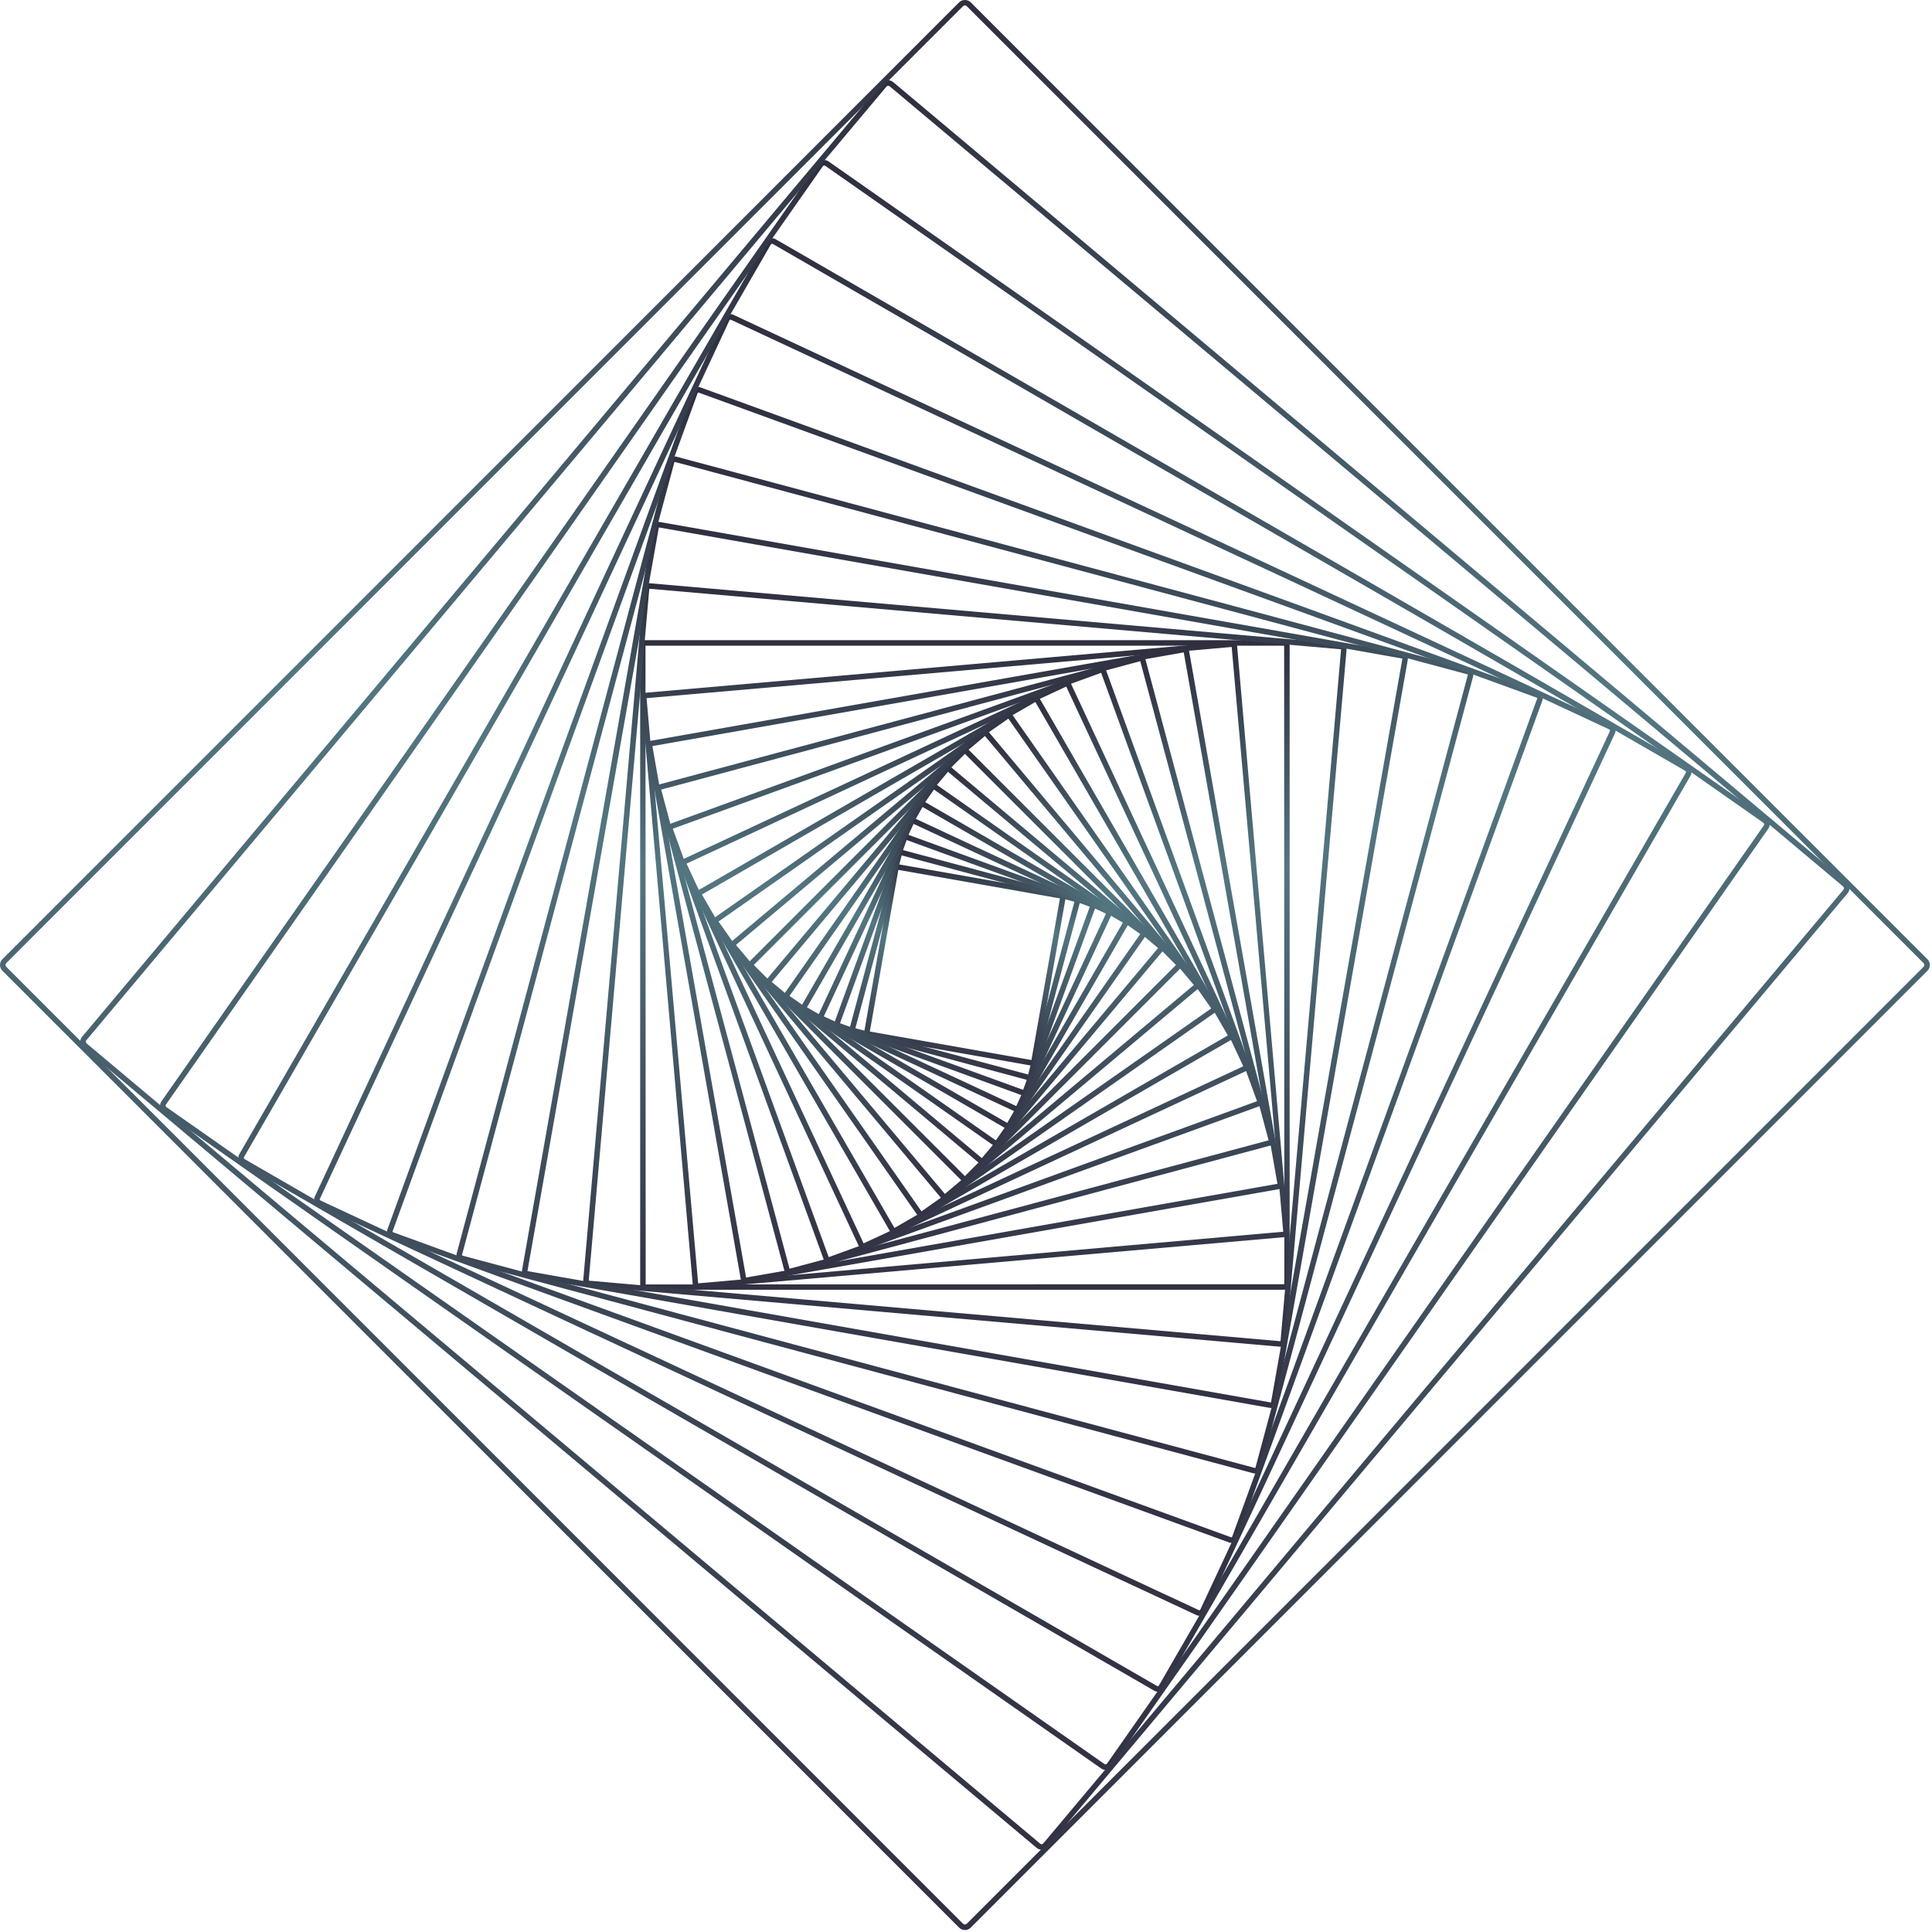 <?xml version="1.0" encoding="UTF-8"?> <svg xmlns="http://www.w3.org/2000/svg" width="552" height="552" viewBox="0 0 552 552" fill="none"><path d="M295.129 304.526C295.086 304.526 295.049 304.526 295.018 304.519L247.669 296.171C247.467 296.134 247.16 295.938 247.037 295.766C246.92 295.594 246.84 295.238 246.877 295.036L255.224 247.679C255.261 247.477 255.457 247.169 255.623 247.047C255.795 246.93 256.145 246.85 256.353 246.881L303.702 255.229C304.236 255.321 304.586 255.83 304.494 256.359L296.148 303.715C296.111 303.918 295.914 304.225 295.742 304.348C295.601 304.446 295.331 304.519 295.129 304.519V304.526ZM248.522 294.722L294.699 302.868L302.843 256.684L256.666 248.538L248.522 294.722Z" fill="url(#paint0_linear_6039_133)"></path><path d="M294.165 308.705C294.079 308.705 293.993 308.693 293.908 308.669L243.428 295.14C242.9 294.999 242.582 294.452 242.723 293.925L256.249 243.438C256.304 243.235 256.531 242.94 256.709 242.836C256.887 242.731 257.262 242.682 257.465 242.738L307.943 256.266C308.471 256.408 308.79 256.954 308.649 257.482L295.123 307.969C295.068 308.171 294.84 308.466 294.656 308.57C294.503 308.656 294.331 308.705 294.159 308.705H294.165ZM244.392 293.777L293.754 307.005L306.98 257.635L257.618 244.407L244.392 293.777Z" fill="url(#paint1_linear_6039_133)"></path><path d="M292.637 313.107C292.515 313.107 292.399 313.094 292.319 313.064L238.943 293.636C238.746 293.562 238.458 293.298 238.372 293.114C238.255 292.869 238.243 292.593 238.341 292.341L257.766 238.957C257.839 238.76 258.097 238.472 258.287 238.386C258.478 238.3 258.865 238.281 259.06 238.349L312.437 257.783C312.633 257.856 312.921 258.12 313.007 258.305C313.093 258.495 313.111 258.881 313.044 259.078L293.614 312.462C293.54 312.658 293.276 312.947 293.092 313.033C292.981 313.082 292.809 313.113 292.637 313.113V313.107ZM240.005 292.347L292.331 311.394L311.374 259.059L259.048 240.012L240.005 292.347Z" fill="url(#paint2_linear_6039_133)"></path><path d="M290.649 317.753C290.477 317.753 290.293 317.728 290.182 317.673L234.223 291.573C233.707 291.334 233.486 290.72 233.725 290.205L259.821 234.236C259.907 234.046 260.208 233.776 260.404 233.702C260.662 233.61 260.944 233.622 261.196 233.739L317.155 259.838C317.346 259.924 317.616 260.225 317.69 260.422C317.763 260.618 317.745 261.024 317.653 261.214L291.557 317.182C291.471 317.373 291.171 317.642 290.974 317.716C290.894 317.747 290.772 317.759 290.649 317.759V317.753ZM235.383 290.383L290.36 316.022L315.996 261.036L261.018 235.396L235.383 290.383Z" fill="url(#paint3_linear_6039_133)"></path><path d="M287.967 322.602C287.783 322.602 287.605 322.553 287.445 322.461L229.326 288.897C228.822 288.609 228.65 287.964 228.939 287.461L262.497 229.332C262.792 228.829 263.436 228.657 263.94 228.945L322.06 262.503C322.562 262.791 322.734 263.442 322.446 263.939L288.887 322.068C288.746 322.314 288.519 322.485 288.249 322.559C288.157 322.584 288.065 322.596 287.973 322.596L287.967 322.602ZM230.559 287.799L287.783 320.841L320.82 263.608L263.596 230.566L230.559 287.799Z" fill="url(#paint4_linear_6039_133)"></path><path d="M284.64 327.587C284.419 327.587 284.204 327.519 284.02 327.39L224.267 285.546C224.034 285.38 223.875 285.135 223.826 284.852C223.777 284.57 223.838 284.281 224.003 284.048L265.841 224.286C266.179 223.801 266.854 223.678 267.339 224.022L327.091 265.867C327.576 266.21 327.693 266.879 327.355 267.365L285.512 327.126C285.346 327.359 285.1 327.519 284.812 327.568C284.75 327.58 284.689 327.587 284.621 327.587H284.64ZM225.575 284.539L284.517 325.819L325.79 266.867L266.848 225.588L225.575 284.539Z" fill="url(#paint5_linear_6039_133)"></path><path d="M280.571 332.669C280.32 332.669 280.068 332.583 279.866 332.411L219.125 281.433C218.898 281.243 218.763 280.979 218.738 280.685C218.714 280.39 218.8 280.107 218.99 279.88L269.954 219.13C270.144 218.903 270.408 218.768 270.703 218.743C270.992 218.719 271.28 218.811 271.507 218.995L332.247 269.967C332.475 270.157 332.61 270.422 332.634 270.716C332.659 271.01 332.573 271.293 332.382 271.52L281.419 332.27C281.204 332.528 280.891 332.663 280.571 332.663V332.669ZM220.494 280.537L280.516 330.908L330.879 270.875L270.857 220.505L220.494 280.537Z" fill="url(#paint6_linear_6039_133)"></path><path d="M275.686 337.788C275.385 337.788 275.096 337.672 274.888 337.457L213.945 276.505C213.73 276.29 213.613 276.007 213.613 275.706C213.613 275.405 213.73 275.124 213.945 274.909L274.888 213.956C275.311 213.532 276.06 213.526 276.483 213.956L337.426 274.909C337.641 275.124 337.758 275.405 337.758 275.706C337.758 276.007 337.641 276.29 337.426 276.505L276.483 337.457C276.269 337.672 275.986 337.788 275.686 337.788ZM215.369 275.706L275.686 336.033L336.003 275.706L275.686 215.38L215.369 275.706Z" fill="url(#paint7_linear_6039_133)"></path><path d="M269.917 342.865C269.88 342.865 269.85 342.865 269.813 342.865C269.506 342.84 269.224 342.693 269.028 342.454L208.815 270.679C208.404 270.188 208.471 269.457 208.956 269.046L280.719 208.824C280.958 208.621 281.265 208.529 281.566 208.56C281.873 208.585 282.155 208.732 282.351 208.971L342.564 280.746C342.975 281.237 342.908 281.967 342.423 282.378L270.66 342.607C270.451 342.785 270.187 342.877 269.917 342.877V342.865ZM210.282 269.979L269.966 341.122L341.097 281.427L281.413 210.285L210.282 269.979Z" fill="url(#paint8_linear_6039_133)"></path><path d="M263.185 347.818C263.117 347.818 263.044 347.818 262.976 347.8C262.663 347.744 262.387 347.572 262.209 347.309L203.807 263.884C203.623 263.626 203.555 263.307 203.611 262.994C203.666 262.681 203.838 262.405 204.101 262.227L287.513 203.816C287.771 203.631 288.09 203.564 288.403 203.619C288.716 203.674 288.992 203.846 289.17 204.11L347.573 287.535C347.756 287.799 347.824 288.112 347.768 288.424C347.713 288.738 347.542 289.014 347.278 289.192L263.872 347.603C263.67 347.744 263.43 347.818 263.191 347.818H263.185ZM205.304 263.295L263.277 346.099L346.069 288.118L288.096 205.313L205.304 263.288V263.295Z" fill="url(#paint9_linear_6039_133)"></path><path d="M255.432 352.538C255.328 352.538 255.217 352.526 255.113 352.495C254.794 352.409 254.53 352.207 254.365 351.925L199.025 256.058C198.687 255.469 198.89 254.72 199.473 254.382L295.324 199.034C295.607 198.868 295.944 198.825 296.258 198.911C296.577 198.997 296.84 199.2 297 199.482L352.34 295.349C352.677 295.938 352.475 296.687 351.891 297.025L256.04 352.373C255.85 352.483 255.641 352.538 255.426 352.538H255.432ZM200.559 255.573L255.555 350.844L350.811 295.84L295.815 200.568L200.559 255.573Z" fill="url(#paint10_linear_6039_133)"></path><path d="M246.595 356.921C246.448 356.921 246.301 356.896 246.159 356.841C245.84 356.724 245.588 356.491 245.447 356.185L194.606 247.139C194.312 246.507 194.588 245.751 195.22 245.457L304.255 194.608C304.562 194.467 304.905 194.448 305.224 194.565C305.544 194.682 305.795 194.915 305.937 195.221L356.777 304.267C357.072 304.899 356.796 305.655 356.163 305.949L247.135 356.798C246.963 356.878 246.786 356.915 246.601 356.915L246.595 356.921ZM196.159 246.752L246.743 355.245L355.219 304.654L304.635 196.161L196.159 246.752Z" fill="url(#paint11_linear_6039_133)"></path><path d="M236.61 360.826C236.42 360.826 236.236 360.783 236.058 360.703C235.739 360.555 235.499 360.291 235.383 359.966L190.661 237.066C190.544 236.741 190.556 236.385 190.704 236.066C190.851 235.747 191.115 235.507 191.44 235.39L314.32 190.661C314.646 190.545 315.002 190.557 315.321 190.704C315.64 190.851 315.879 191.115 315.996 191.441L360.718 314.341C360.964 315.015 360.614 315.771 359.938 316.016L237.058 360.746C236.911 360.801 236.764 360.826 236.61 360.826ZM192.226 236.778L236.77 359.18L359.153 314.629L314.609 192.226L192.226 236.778Z" fill="url(#paint12_linear_6039_133)"></path><path d="M225.434 364.109C224.839 364.109 224.286 363.711 224.127 363.109L187.34 225.797C187.15 225.072 187.579 224.33 188.297 224.139L325.588 187.347C325.938 187.255 326.3 187.304 326.613 187.482C326.926 187.66 327.153 187.954 327.245 188.304L364.032 325.616C364.222 326.341 363.793 327.083 363.074 327.274L225.784 364.066C225.667 364.097 225.55 364.115 225.434 364.115V364.109ZM188.911 225.594L225.587 362.488L362.46 325.807L325.784 188.912L188.911 225.594Z" fill="url(#paint13_linear_6039_133)"></path><path d="M213.025 366.608C212.355 366.608 211.767 366.129 211.644 365.448L184.818 213.274C184.683 212.513 185.192 211.783 185.953 211.648L338.102 184.818C338.863 184.683 339.593 185.192 339.728 185.953L366.554 338.126C366.621 338.495 366.536 338.869 366.321 339.176C366.106 339.483 365.787 339.685 365.412 339.753L213.264 366.583C213.184 366.595 213.098 366.601 213.018 366.601L213.025 366.608ZM186.395 213.17L213.166 365.012L364.983 338.237L338.213 186.395L186.395 213.17Z" fill="url(#paint14_linear_6039_133)"></path><path d="M199.357 368.136C199.013 368.136 198.688 368.02 198.424 367.792C198.123 367.541 197.945 367.191 197.908 366.804L183.271 199.488C183.203 198.69 183.793 197.978 184.597 197.911L351.886 183.271C352.273 183.24 352.653 183.357 352.948 183.608C353.248 183.86 353.426 184.21 353.463 184.597L368.1 351.913C368.168 352.711 367.579 353.423 366.775 353.49L199.486 368.13C199.443 368.13 199.4 368.13 199.357 368.13V368.136ZM351.91 184.849L184.732 199.476L199.473 366.669L366.64 351.925L351.91 184.849Z" fill="url(#paint15_linear_6039_133)"></path><path d="M366.952 368.498H184.424C183.589 368.498 182.908 367.817 182.908 366.982V184.425C182.908 183.59 183.589 182.909 184.424 182.909H366.952C367.787 182.909 368.468 183.59 368.468 184.425V366.982C368.468 367.817 367.787 368.498 366.952 368.498ZM184.424 184.48L184.479 366.982L366.952 366.926L366.897 184.48H184.424Z" fill="url(#paint16_linear_6039_133)"></path><path d="M365.866 384.77C365.817 384.77 365.774 384.77 365.725 384.77L168.075 367.473C167.209 367.399 166.565 366.632 166.639 365.76L183.933 168.079C184.007 167.213 184.78 166.569 185.646 166.642L383.296 183.94C384.161 184.013 384.806 184.781 384.732 185.646L367.438 383.328C367.364 384.151 366.676 384.77 365.866 384.77ZM185.511 168.214L168.21 365.902L365.866 383.205L383.167 185.517C383.167 185.517 383.167 185.511 383.161 185.511L185.511 168.214Z" fill="url(#paint17_linear_6039_133)"></path><path d="M363.154 402.282C363.056 402.282 362.964 402.276 362.866 402.258L150.486 364.803C150.05 364.729 149.676 364.483 149.424 364.127C149.172 363.765 149.074 363.33 149.154 362.894L186.604 150.48C186.763 149.584 187.616 148.983 188.512 149.142L400.892 186.597C401.328 186.671 401.702 186.917 401.954 187.273C402.206 187.635 402.304 188.071 402.224 188.5L364.775 400.914C364.701 401.344 364.461 401.724 364.099 401.976C363.817 402.172 363.492 402.276 363.16 402.276L363.154 402.282ZM188.236 150.695L150.701 363.17L363.142 400.711L400.677 188.236C400.684 188.2 400.653 188.157 400.616 188.15L188.236 150.695Z" fill="url(#paint18_linear_6039_133)"></path><path d="M358.563 420.998C358.416 420.998 358.262 420.98 358.115 420.937L131.693 360.26C131.251 360.144 130.877 359.855 130.65 359.456C130.422 359.057 130.361 358.597 130.478 358.149L191.144 131.691C191.261 131.249 191.55 130.875 191.948 130.647C192.347 130.42 192.814 130.359 193.256 130.475L419.678 191.152C420.12 191.269 420.494 191.557 420.721 191.956C420.948 192.355 421.009 192.815 420.893 193.264L360.226 419.722C360.109 420.163 359.821 420.538 359.422 420.765C359.158 420.918 358.863 420.998 358.563 420.998ZM192.82 131.986C192.759 131.986 192.679 132.035 192.666 132.096L132 358.554C131.981 358.621 132.037 358.72 132.104 358.738L358.526 419.415C358.599 419.433 358.692 419.378 358.71 419.31L419.377 192.852C419.395 192.785 419.34 192.687 419.272 192.668L192.851 131.992C192.851 131.992 192.832 131.992 192.82 131.992V131.986Z" fill="url(#paint19_linear_6039_133)"></path><path d="M351.824 440.818C351.622 440.818 351.413 440.781 351.21 440.708L111.783 353.551C110.85 353.214 110.366 352.176 110.703 351.237L197.846 111.773C198.012 111.318 198.343 110.956 198.779 110.753C199.215 110.551 199.706 110.526 200.16 110.692L439.587 197.849C440.519 198.186 441.004 199.224 440.667 200.163L353.524 439.628C353.26 440.358 352.56 440.812 351.824 440.812V440.818ZM199.564 112.165C199.466 112.165 199.356 112.226 199.325 112.312L112.182 351.778C112.139 351.9 112.201 352.029 112.323 352.072L351.75 439.228C351.873 439.271 352.002 439.21 352.045 439.088L439.187 199.623C439.23 199.5 439.17 199.371 439.047 199.328L199.62 112.171C199.62 112.171 199.583 112.159 199.558 112.159L199.564 112.165Z" fill="url(#paint20_linear_6039_133)"></path><path d="M342.661 461.645C342.391 461.645 342.121 461.59 341.863 461.468L90.862 344.406C89.916 343.963 89.505 342.84 89.947 341.888L206.991 90.847C207.433 89.902 208.556 89.491 209.507 89.933L460.509 206.995C460.969 207.209 461.313 207.59 461.485 208.063C461.657 208.535 461.632 209.051 461.423 209.512L344.38 460.553C344.06 461.241 343.373 461.645 342.661 461.645ZM208.709 91.332C208.587 91.332 208.47 91.4 208.415 91.516L91.371 342.558C91.297 342.717 91.371 342.908 91.525 342.981L342.526 460.043C342.686 460.117 342.876 460.043 342.95 459.89L459.993 208.848C460.055 208.713 459.975 208.486 459.84 208.425L208.838 91.363C208.795 91.345 208.746 91.332 208.703 91.332H208.709Z" fill="url(#paint21_linear_6039_133)"></path><path d="M330.774 483.332C330.43 483.332 330.087 483.24 329.78 483.062L69.081 332.522C68.13 331.975 67.805 330.754 68.357 329.803L218.873 69.069C219.137 68.609 219.567 68.277 220.082 68.142C220.592 68.007 221.132 68.074 221.592 68.338L482.29 218.879C482.751 219.142 483.083 219.572 483.218 220.088C483.353 220.603 483.285 221.137 483.021 221.598L332.505 482.338C332.241 482.798 331.811 483.129 331.296 483.265C331.124 483.308 330.952 483.332 330.78 483.332H330.774ZM220.629 69.658C220.475 69.658 220.303 69.732 220.236 69.854L69.719 330.594C69.603 330.791 69.67 331.049 69.873 331.165L330.571 481.705C330.67 481.761 330.78 481.773 330.884 481.748C330.989 481.718 331.081 481.65 331.136 481.552L481.653 220.812C481.708 220.714 481.72 220.603 481.696 220.493C481.665 220.382 481.597 220.297 481.499 220.241L220.801 69.701C220.751 69.67 220.69 69.658 220.622 69.658H220.629Z" fill="url(#paint22_linear_6039_133)"></path><path d="M315.86 505.688C315.436 505.688 315.019 505.559 314.663 505.307L46.63 317.6C46.17 317.281 45.87 316.802 45.771 316.249C45.673 315.697 45.796 315.145 46.115 314.684L233.792 46.615C234.112 46.155 234.591 45.854 235.143 45.756C235.689 45.658 236.247 45.781 236.708 46.1L504.74 233.807C505.2 234.126 505.501 234.605 505.599 235.157C505.698 235.709 505.575 236.262 505.256 236.723L317.578 504.797C317.259 505.258 316.78 505.559 316.228 505.657C316.105 505.675 315.983 505.688 315.86 505.688ZM235.511 47.29C235.511 47.29 235.45 47.29 235.419 47.297C235.284 47.321 235.161 47.395 235.081 47.511L47.404 315.586C47.324 315.703 47.293 315.838 47.318 315.973C47.343 316.108 47.416 316.231 47.533 316.311L315.565 504.018C315.676 504.098 315.817 504.128 315.952 504.104C316.087 504.079 316.21 504.006 316.29 503.889L503.967 235.814C504.047 235.697 504.077 235.562 504.053 235.427C504.028 235.293 503.954 235.17 503.838 235.09L235.806 47.389C235.72 47.327 235.615 47.297 235.511 47.297V47.29Z" fill="url(#paint23_linear_6039_133)"></path><path d="M297.602 528.484C297.087 528.484 296.589 528.306 296.191 527.969L23.733 299.314C22.8 298.534 22.677 297.135 23.463 296.208L252.076 23.713C252.862 22.78 254.255 22.657 255.181 23.443L527.633 252.092C528.566 252.872 528.689 254.271 527.903 255.198L299.29 527.693C298.91 528.147 298.382 528.423 297.793 528.472C297.725 528.472 297.664 528.478 297.596 528.478L297.602 528.484ZM253.77 24.499C253.586 24.499 253.408 24.579 253.285 24.726L24.666 297.22C24.439 297.491 24.476 297.89 24.746 298.117L297.197 526.766C297.326 526.876 297.486 526.925 297.658 526.913C297.83 526.901 297.976 526.821 298.087 526.686L526.7 254.192C526.927 253.922 526.89 253.523 526.62 253.295L254.175 24.646C254.058 24.548 253.911 24.499 253.77 24.499Z" fill="url(#paint24_linear_6039_133)"></path><path d="M275.686 551.436C275.066 551.436 274.477 551.19 274.041 550.754L0.681 277.351C-0.227 276.443 -0.227 274.964 0.681 274.055L274.041 0.658C274.919 -0.219 276.453 -0.219 277.337 0.658L550.697 274.061C551.605 274.97 551.605 276.449 550.697 277.358L277.337 550.76C276.895 551.203 276.312 551.442 275.692 551.442L275.686 551.436ZM275.686 1.542C275.483 1.542 275.293 1.622 275.152 1.763L1.792 275.166C1.651 275.307 1.571 275.498 1.571 275.7C1.571 275.903 1.651 276.093 1.792 276.234L275.152 549.637C275.44 549.926 275.938 549.926 276.226 549.637L549.586 276.234C549.727 276.093 549.807 275.903 549.807 275.7C549.807 275.498 549.727 275.307 549.586 275.166L276.22 1.769C276.079 1.628 275.889 1.548 275.686 1.548V1.542Z" fill="url(#paint25_linear_6039_133)"></path><defs><linearGradient id="paint0_linear_6039_133" x1="275.689" y1="246.875" x2="275.689" y2="304.526" gradientUnits="userSpaceOnUse"><stop stop-color="#2E2E3E"></stop><stop offset="0.344" stop-color="#537681"></stop><stop offset="1" stop-color="#313142"></stop></linearGradient><linearGradient id="paint1_linear_6039_133" x1="275.686" y1="242.715" x2="275.686" y2="308.705" gradientUnits="userSpaceOnUse"><stop stop-color="#2E2E3E"></stop><stop offset="0.344" stop-color="#537681"></stop><stop offset="1" stop-color="#313142"></stop></linearGradient><linearGradient id="paint2_linear_6039_133" x1="275.68" y1="238.308" x2="275.68" y2="313.113" gradientUnits="userSpaceOnUse"><stop stop-color="#2E2E3E"></stop><stop offset="0.344" stop-color="#537681"></stop><stop offset="1" stop-color="#313142"></stop></linearGradient><linearGradient id="paint3_linear_6039_133" x1="275.682" y1="233.641" x2="275.682" y2="317.759" gradientUnits="userSpaceOnUse"><stop stop-color="#2E2E3E"></stop><stop offset="0.344" stop-color="#537681"></stop><stop offset="1" stop-color="#313142"></stop></linearGradient><linearGradient id="paint4_linear_6039_133" x1="275.692" y1="228.805" x2="275.692" y2="322.602" gradientUnits="userSpaceOnUse"><stop stop-color="#2E2E3E"></stop><stop offset="0.344" stop-color="#537681"></stop><stop offset="1" stop-color="#313142"></stop></linearGradient><linearGradient id="paint5_linear_6039_133" x1="275.679" y1="223.826" x2="275.679" y2="327.587" gradientUnits="userSpaceOnUse"><stop stop-color="#2E2E3E"></stop><stop offset="0.344" stop-color="#537681"></stop><stop offset="1" stop-color="#313142"></stop></linearGradient><linearGradient id="paint6_linear_6039_133" x1="275.686" y1="218.739" x2="275.686" y2="332.669" gradientUnits="userSpaceOnUse"><stop stop-color="#2E2E3E"></stop><stop offset="0.344" stop-color="#537681"></stop><stop offset="1" stop-color="#313142"></stop></linearGradient><linearGradient id="paint7_linear_6039_133" x1="275.686" y1="213.636" x2="275.686" y2="337.788" gradientUnits="userSpaceOnUse"><stop stop-color="#2E2E3E"></stop><stop offset="0.344" stop-color="#537681"></stop><stop offset="1" stop-color="#313142"></stop></linearGradient><linearGradient id="paint8_linear_6039_133" x1="275.69" y1="208.554" x2="275.69" y2="342.877" gradientUnits="userSpaceOnUse"><stop stop-color="#2E2E3E"></stop><stop offset="0.344" stop-color="#537681"></stop><stop offset="1" stop-color="#313142"></stop></linearGradient><linearGradient id="paint9_linear_6039_133" x1="275.69" y1="203.6" x2="275.69" y2="347.818" gradientUnits="userSpaceOnUse"><stop stop-color="#2E2E3E"></stop><stop offset="0.344" stop-color="#537681"></stop><stop offset="1" stop-color="#313142"></stop></linearGradient><linearGradient id="paint10_linear_6039_133" x1="275.682" y1="198.868" x2="275.682" y2="352.538" gradientUnits="userSpaceOnUse"><stop stop-color="#2E2E3E"></stop><stop offset="0.344" stop-color="#537681"></stop><stop offset="1" stop-color="#313142"></stop></linearGradient><linearGradient id="paint11_linear_6039_133" x1="275.692" y1="194.488" x2="275.692" y2="356.921" gradientUnits="userSpaceOnUse"><stop stop-color="#2E2E3E"></stop><stop offset="0.344" stop-color="#537681"></stop><stop offset="1" stop-color="#313142"></stop></linearGradient><linearGradient id="paint12_linear_6039_133" x1="275.689" y1="190.583" x2="275.689" y2="360.826" gradientUnits="userSpaceOnUse"><stop stop-color="#2E2E3E"></stop><stop offset="0.344" stop-color="#537681"></stop><stop offset="1" stop-color="#313142"></stop></linearGradient><linearGradient id="paint13_linear_6039_133" x1="275.686" y1="187.301" x2="275.686" y2="364.115" gradientUnits="userSpaceOnUse"><stop stop-color="#2E2E3E"></stop><stop offset="0.344" stop-color="#537681"></stop><stop offset="1" stop-color="#313142"></stop></linearGradient><linearGradient id="paint14_linear_6039_133" x1="275.686" y1="184.796" x2="275.686" y2="366.608" gradientUnits="userSpaceOnUse"><stop stop-color="#2E2E3E"></stop><stop offset="0.344" stop-color="#537681"></stop><stop offset="1" stop-color="#313142"></stop></linearGradient><linearGradient id="paint15_linear_6039_133" x1="275.686" y1="183.266" x2="275.686" y2="368.136" gradientUnits="userSpaceOnUse"><stop stop-color="#2E2E3E"></stop><stop offset="0.344" stop-color="#537681"></stop><stop offset="1" stop-color="#313142"></stop></linearGradient><linearGradient id="paint16_linear_6039_133" x1="275.688" y1="182.909" x2="275.688" y2="368.498" gradientUnits="userSpaceOnUse"><stop stop-color="#2E2E3E"></stop><stop offset="0.344" stop-color="#537681"></stop><stop offset="1" stop-color="#313142"></stop></linearGradient><linearGradient id="paint17_linear_6039_133" x1="275.685" y1="166.636" x2="275.685" y2="384.77" gradientUnits="userSpaceOnUse"><stop stop-color="#2E2E3E"></stop><stop offset="0.344" stop-color="#537681"></stop><stop offset="1" stop-color="#313142"></stop></linearGradient><linearGradient id="paint18_linear_6039_133" x1="275.689" y1="149.117" x2="275.689" y2="402.282" gradientUnits="userSpaceOnUse"><stop stop-color="#2E2E3E"></stop><stop offset="0.344" stop-color="#537681"></stop><stop offset="1" stop-color="#313142"></stop></linearGradient><linearGradient id="paint19_linear_6039_133" x1="275.685" y1="130.418" x2="275.685" y2="420.998" gradientUnits="userSpaceOnUse"><stop stop-color="#2E2E3E"></stop><stop offset="0.344" stop-color="#537681"></stop><stop offset="1" stop-color="#313142"></stop></linearGradient><linearGradient id="paint20_linear_6039_133" x1="275.685" y1="110.583" x2="275.685" y2="440.818" gradientUnits="userSpaceOnUse"><stop stop-color="#2E2E3E"></stop><stop offset="0.344" stop-color="#537681"></stop><stop offset="1" stop-color="#313142"></stop></linearGradient><linearGradient id="paint21_linear_6039_133" x1="275.684" y1="89.755" x2="275.684" y2="461.645" gradientUnits="userSpaceOnUse"><stop stop-color="#2E2E3E"></stop><stop offset="0.344" stop-color="#537681"></stop><stop offset="1" stop-color="#313142"></stop></linearGradient><linearGradient id="paint22_linear_6039_133" x1="275.687" y1="68.074" x2="275.687" y2="483.332" gradientUnits="userSpaceOnUse"><stop stop-color="#2E2E3E"></stop><stop offset="0.344" stop-color="#537681"></stop><stop offset="1" stop-color="#313142"></stop></linearGradient><linearGradient id="paint23_linear_6039_133" x1="275.685" y1="45.723" x2="275.685" y2="505.688" gradientUnits="userSpaceOnUse"><stop stop-color="#2E2E3E"></stop><stop offset="0.344" stop-color="#537681"></stop><stop offset="1" stop-color="#313142"></stop></linearGradient><linearGradient id="paint24_linear_6039_133" x1="275.683" y1="22.925" x2="275.683" y2="528.484" gradientUnits="userSpaceOnUse"><stop stop-color="#2E2E3E"></stop><stop offset="0.344" stop-color="#537681"></stop><stop offset="1" stop-color="#313142"></stop></linearGradient><linearGradient id="paint25_linear_6039_133" x1="275.689" y1="-4.60558e-07" x2="275.689" y2="551.442" gradientUnits="userSpaceOnUse"><stop stop-color="#2E2E3E"></stop><stop offset="0.344" stop-color="#537681"></stop><stop offset="1" stop-color="#313142"></stop></linearGradient></defs></svg> 